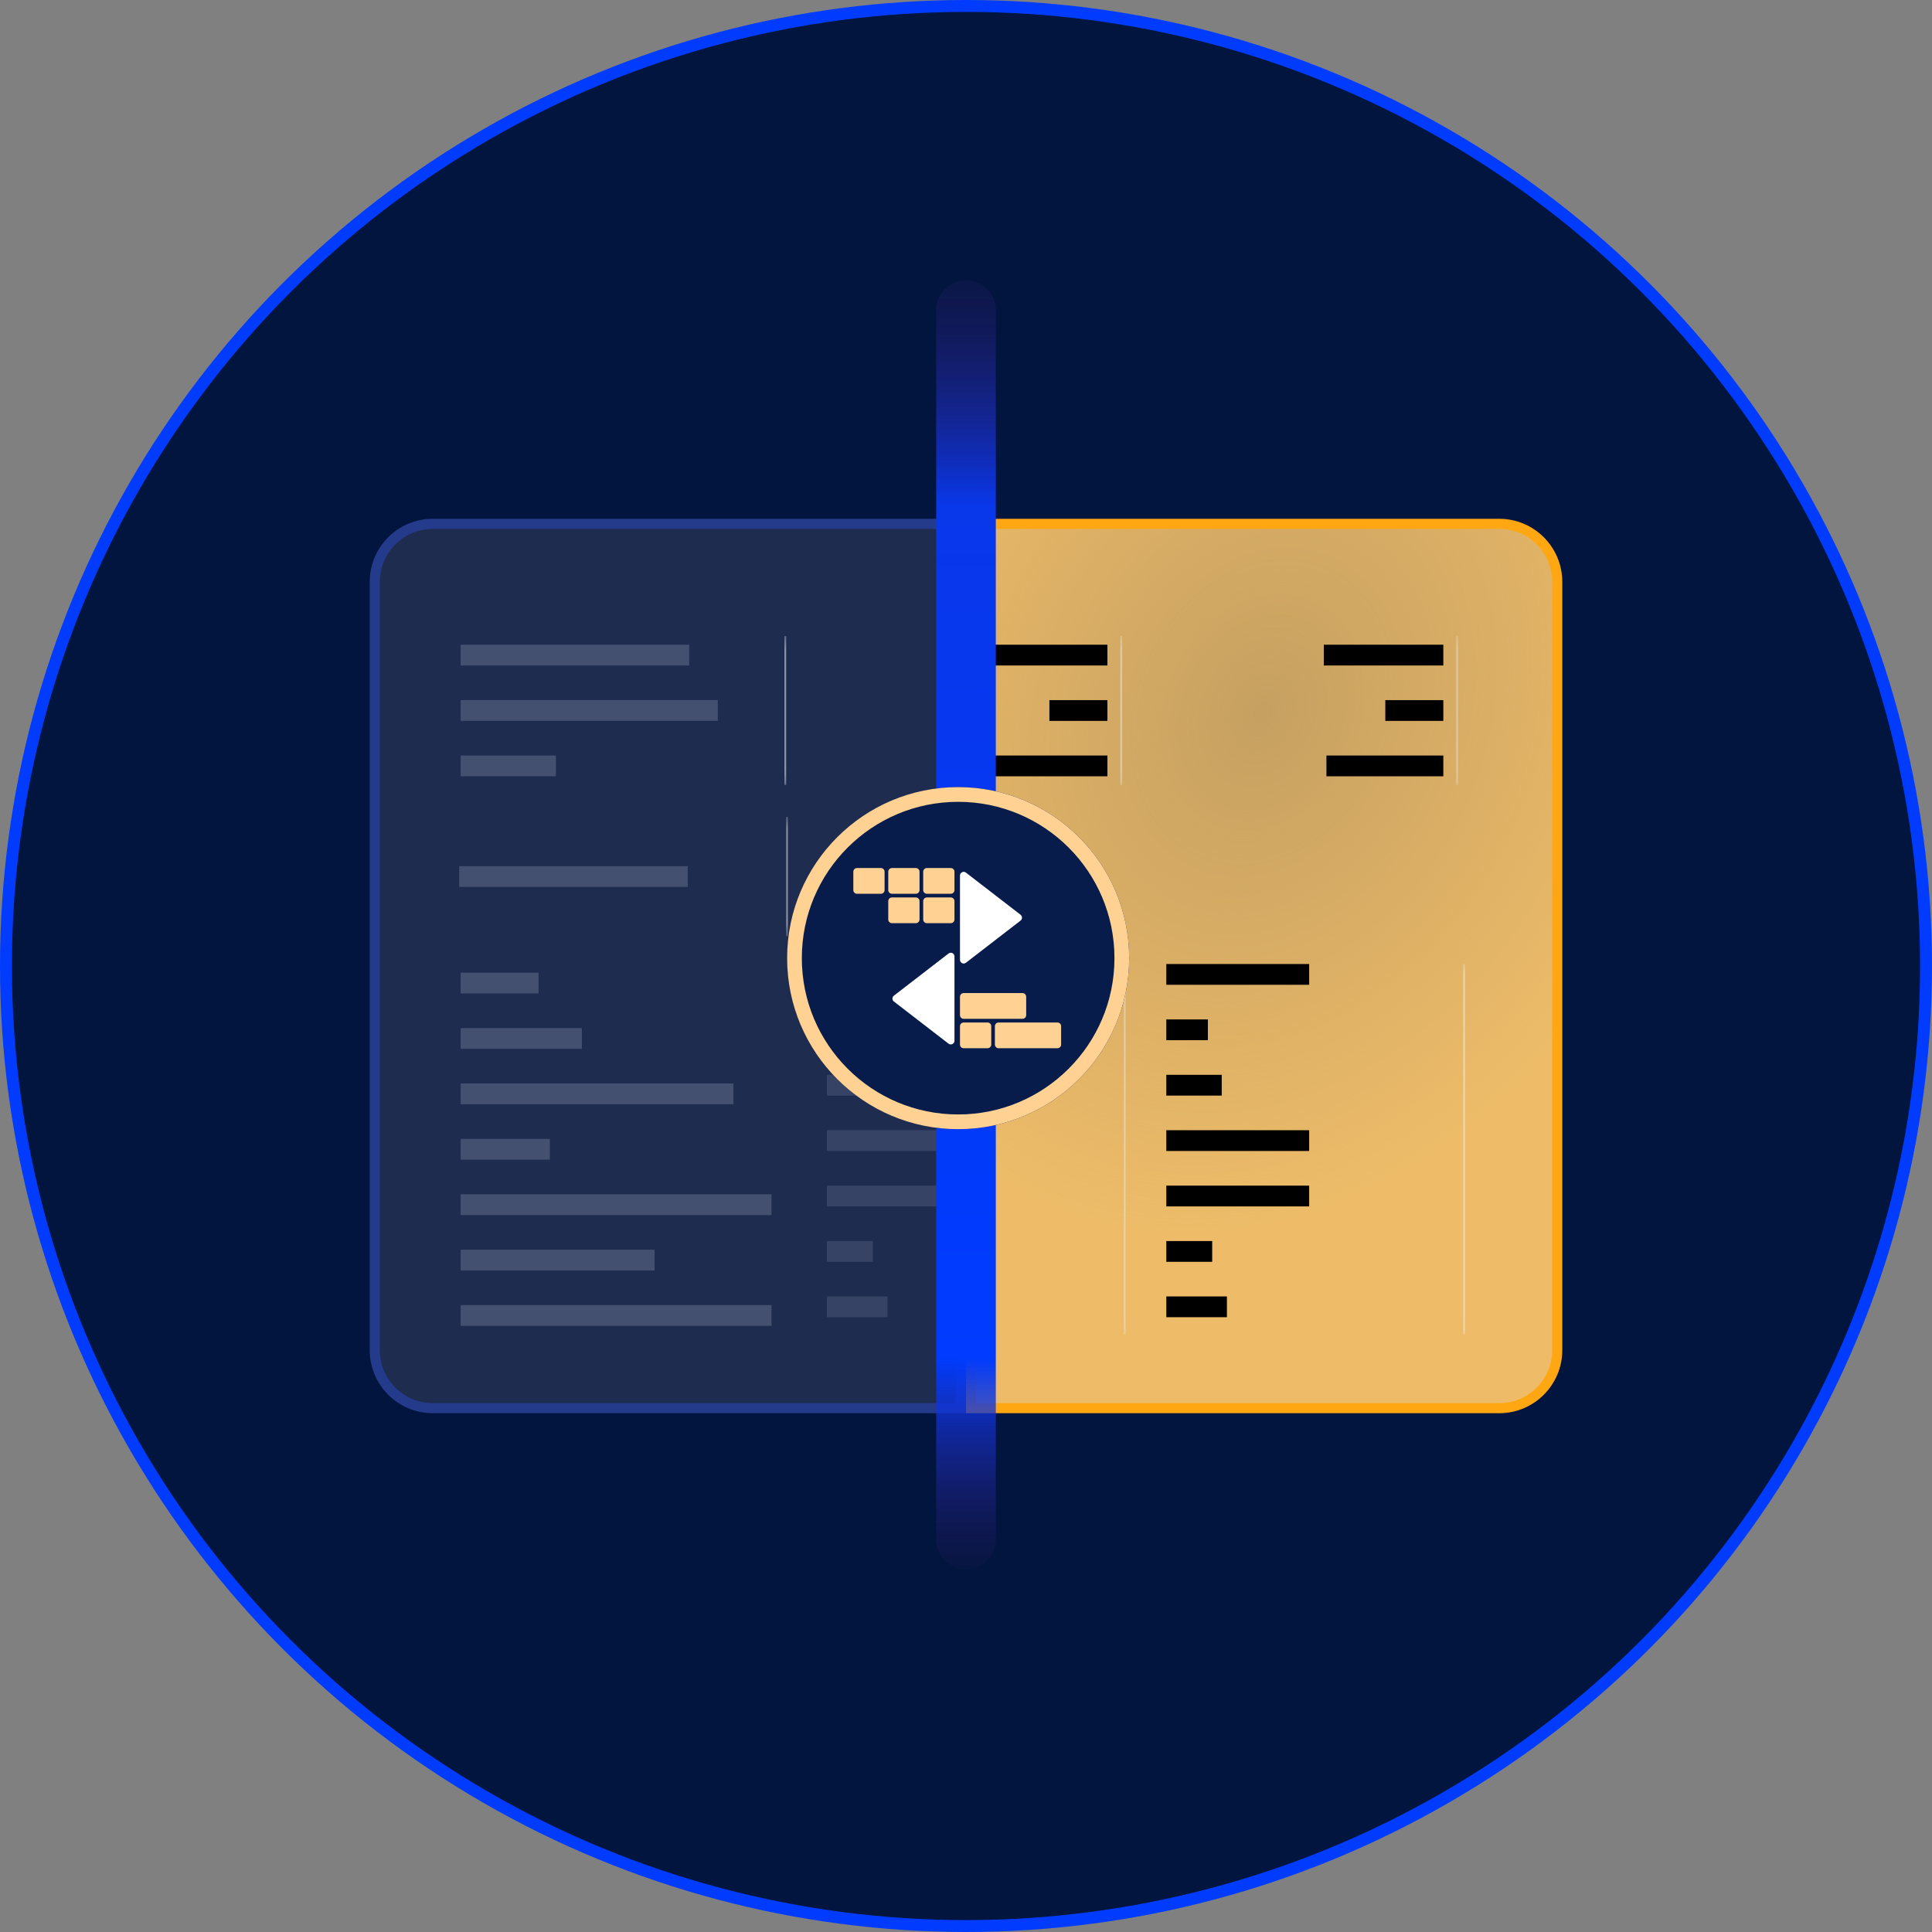 <svg xmlns="http://www.w3.org/2000/svg" width="162" height="162" viewBox="0 0 162 162" fill="none"><rect x="0" y="0" width="162" height="162" fill="#808080" stroke="none"/><circle cx="81" cy="81" r="80.5" fill="#02153E" stroke="#013CFE"></circle><path d="M31.424 48.791C31.424 46.103 33.603 43.924 36.291 43.924H80.576V118.076H36.291C33.603 118.076 31.424 115.897 31.424 113.208V48.791Z" fill="#1E2C50" stroke="#243B8B" stroke-width="0.847"></path><path d="M81.424 43.924H125.708C128.397 43.924 130.576 46.103 130.576 48.791V113.208C130.576 115.897 128.397 118.076 125.708 118.076H81.424V43.924Z" fill="#F7C36B" fill-opacity="0.8"></path><path d="M81.424 43.924H125.708C128.397 43.924 130.576 46.103 130.576 48.791V113.208C130.576 115.897 128.397 118.076 125.708 118.076H81.424V43.924Z" fill="url(#paint0_radial_2575_4748)" fill-opacity="0.8"></path><path d="M81.424 43.924H125.708C128.397 43.924 130.576 46.103 130.576 48.791V113.208C130.576 115.897 128.397 118.076 125.708 118.076H81.424V43.924Z" stroke="#FFA713" stroke-width="0.847"></path><mask id="path-5-inside-1_2575_4748" fill="white"><path d="M38.5 68.5H66V78.5H38.5V68.5Z"></path></mask><path d="M65.927 68.5V78.5H66.073V68.5H65.927Z" fill="#EBEBEB" mask="url(#path-5-inside-1_2575_4748)"></path><rect x="38.5" y="72.629" width="19.166" height="1.742" fill="#D9E1EB" fill-opacity="0.2"></rect><mask id="path-9-inside-2_2575_4748" fill="white"><path d="M38.627 53.334H65.852V65.819H38.627V53.334Z"></path></mask><path d="M65.779 53.334V65.819H65.924V53.334H65.779Z" fill="#EBEBEB" mask="url(#path-9-inside-2_2575_4748)"></path><rect x="38.627" y="54.06" width="19.166" height="1.742" fill="#D9E1EB" fill-opacity="0.2"></rect><rect x="38.627" y="58.706" width="21.562" height="1.742" fill="#D9E1EB" fill-opacity="0.2"></rect><rect x="38.627" y="63.351" width="7.986" height="1.742" fill="#D9E1EB" fill-opacity="0.2"></rect><mask id="path-14-inside-3_2575_4748" fill="white"><path d="M67.883 53.334H94.019V65.819H67.883V53.334Z"></path></mask><path d="M93.946 53.334V65.819H94.091V53.334H93.946Z" fill="#EBEBEB" mask="url(#path-14-inside-3_2575_4748)"></path><rect x="82.838" y="54.06" width="10.019" height="1.742" fill="black"></rect><rect x="87.993" y="58.706" width="4.864" height="1.742" fill="black"></rect><rect x="83.056" y="63.351" width="9.801" height="1.742" fill="black"></rect><mask id="path-19-inside-4_2575_4748" fill="white"><path d="M96.05 53.334H122.186V65.819H96.05V53.334Z"></path></mask><path d="M122.113 53.334V65.819H122.258V53.334H122.113Z" fill="#EBEBEB" mask="url(#path-19-inside-4_2575_4748)"></path><rect x="111.005" y="54.06" width="10.019" height="1.742" fill="black"></rect><rect x="116.16" y="58.706" width="4.864" height="1.742" fill="black"></rect><rect x="111.223" y="63.351" width="9.801" height="1.742" fill="black"></rect><rect x="38.627" y="81.56" width="6.534" height="1.742" fill="#D9E1EB" fill-opacity="0.2"></rect><rect x="38.627" y="86.206" width="10.164" height="1.742" fill="#D9E1EB" fill-opacity="0.2"></rect><rect x="38.627" y="90.851" width="22.869" height="1.742" fill="#D9E1EB" fill-opacity="0.2"></rect><rect x="38.627" y="95.497" width="7.478" height="1.742" fill="#D9E1EB" fill-opacity="0.2"></rect><rect x="38.627" y="100.142" width="26.063" height="1.742" fill="#D9E1EB" fill-opacity="0.2"></rect><rect x="38.627" y="104.788" width="16.262" height="1.742" fill="#D9E1EB" fill-opacity="0.2"></rect><rect x="38.627" y="109.433" width="26.063" height="1.742" fill="#D9E1EB" fill-opacity="0.2"></rect><mask id="path-32-inside-5_2575_4748" fill="white"><path d="M68.175 80.834H94.311V111.9H68.175V80.834Z"></path></mask><path d="M94.239 80.834V111.9H94.384V80.834H94.239Z" fill="#EBEBEB" mask="url(#path-32-inside-5_2575_4748)"></path><rect x="69.337" y="80.834" width="11.979" height="1.742" fill="#9FA4B5" fill-opacity="0.2"></rect><rect x="69.337" y="85.48" width="3.485" height="1.742" fill="#9FA4B5" fill-opacity="0.2"></rect><rect x="69.337" y="90.125" width="4.646" height="1.742" fill="#9FA4B5" fill-opacity="0.2"></rect><rect x="69.337" y="94.77" width="11.979" height="1.742" fill="#9FA4B5" fill-opacity="0.2"></rect><rect x="69.337" y="99.416" width="11.979" height="1.742" fill="#9FA4B5" fill-opacity="0.2"></rect><rect x="69.337" y="104.062" width="3.848" height="1.742" fill="#9FA4B5" fill-opacity="0.2"></rect><rect x="69.337" y="108.707" width="5.082" height="1.742" fill="#9FA4B5" fill-opacity="0.2"></rect><mask id="path-41-inside-6_2575_4748" fill="white"><path d="M96.634 80.834H122.77V111.9H96.634V80.834Z"></path></mask><path d="M122.698 80.834V111.9H122.843V80.834H122.698Z" fill="#EBEBEB" mask="url(#path-41-inside-6_2575_4748)"></path><rect x="97.796" y="80.834" width="11.979" height="1.742" fill="black"></rect><rect x="97.796" y="85.48" width="3.485" height="1.742" fill="black"></rect><rect x="97.796" y="90.125" width="4.646" height="1.742" fill="black"></rect><rect x="97.796" y="94.77" width="11.979" height="1.742" fill="black"></rect><rect x="97.796" y="99.416" width="11.979" height="1.742" fill="black"></rect><rect x="97.796" y="104.062" width="3.848" height="1.742" fill="black"></rect><rect x="97.796" y="108.707" width="5.082" height="1.742" fill="black"></rect><path d="M81 26L81 129.1" stroke="url(#paint1_linear_2575_4748)" stroke-width="5" stroke-linecap="round"></path><path d="M94.682 80.341C94.682 88.261 88.261 94.682 80.341 94.682C72.421 94.682 66 88.261 66 80.341C66 72.421 72.421 66 80.341 66C88.261 66 94.682 72.421 94.682 80.341Z" fill="#071C4B"></path><path fill-rule="evenodd" clip-rule="evenodd" d="M80.341 93.448C87.58 93.448 93.448 87.58 93.448 80.341C93.448 73.102 87.58 67.234 80.341 67.234C73.102 67.234 67.234 73.102 67.234 80.341C67.234 87.58 73.102 93.448 80.341 93.448ZM80.341 94.682C88.261 94.682 94.682 88.261 94.682 80.341C94.682 72.421 88.261 66 80.341 66C72.421 66 66 72.421 66 80.341C66 88.261 72.421 94.682 80.341 94.682Z" fill="#FFD193"></path><path d="M71.552 73.093C71.552 72.923 71.69 72.785 71.86 72.785H73.865C74.035 72.785 74.173 72.923 74.173 73.093V74.635C74.173 74.805 74.035 74.944 73.865 74.944H71.86C71.69 74.944 71.552 74.805 71.552 74.635V73.093Z" fill="#FFD193"></path><path d="M74.481 73.093C74.481 72.923 74.62 72.785 74.79 72.785H76.794C76.965 72.785 77.103 72.923 77.103 73.093V74.635C77.103 74.805 76.965 74.944 76.794 74.944H74.79C74.62 74.944 74.481 74.805 74.481 74.635V73.093Z" fill="#FFD193"></path><path d="M74.481 75.56C74.481 75.389 74.62 75.251 74.79 75.251H76.794C76.965 75.251 77.103 75.389 77.103 75.56V77.102C77.103 77.272 76.965 77.41 76.794 77.41H74.79C74.62 77.41 74.481 77.272 74.481 77.102V75.56Z" fill="#FFD193"></path><path d="M80.495 86.046C80.495 85.875 80.633 85.737 80.803 85.737H82.808C82.978 85.737 83.116 85.875 83.116 86.046V87.588C83.116 87.758 82.978 87.896 82.808 87.896H80.803C80.633 87.896 80.495 87.758 80.495 87.588V86.046Z" fill="#FFD193"></path><path d="M77.411 73.093C77.411 72.923 77.549 72.785 77.719 72.785H79.724C79.894 72.785 80.033 72.923 80.033 73.093V74.635C80.033 74.805 79.894 74.944 79.724 74.944H77.719C77.549 74.944 77.411 74.805 77.411 74.635V73.093Z" fill="#FFD193"></path><path d="M77.411 75.56C77.411 75.389 77.549 75.251 77.719 75.251H79.724C79.894 75.251 80.033 75.389 80.033 75.56V77.102C80.033 77.272 79.894 77.41 79.724 77.41H77.719C77.549 77.41 77.411 77.272 77.411 77.102V75.56Z" fill="#FFD193"></path><path d="M83.424 86.046C83.424 85.875 83.562 85.737 83.733 85.737H88.667C88.838 85.737 88.976 85.875 88.976 86.046V87.588C88.976 87.758 88.838 87.896 88.667 87.896H83.733C83.562 87.896 83.424 87.758 83.424 87.588V86.046Z" fill="#FFD193"></path><path d="M80.495 83.579C80.495 83.409 80.633 83.27 80.803 83.27H85.737C85.908 83.27 86.046 83.409 86.046 83.579V85.121C86.046 85.291 85.908 85.429 85.737 85.429H80.803C80.633 85.429 80.495 85.291 80.495 85.121V83.579Z" fill="#FFD193"></path><path d="M85.576 76.704C85.736 76.827 85.736 77.069 85.576 77.192L80.993 80.728C80.79 80.885 80.496 80.74 80.496 80.484L80.496 73.412C80.496 73.156 80.79 73.011 80.993 73.168L85.576 76.704Z" fill="white"></path><path d="M74.952 83.489C74.792 83.612 74.792 83.853 74.952 83.977L79.536 87.513C79.739 87.669 80.033 87.525 80.033 87.269L80.033 80.197C80.033 79.941 79.739 79.796 79.536 79.953L74.952 83.489Z" fill="white"></path><defs><radialGradient id="paint0_radial_2575_4748" cx="0" cy="0" r="1" gradientUnits="userSpaceOnUse" gradientTransform="translate(105.806 59.698) rotate(24.177) scale(35.758 45.071)"><stop stop-color="#F7C36B" stop-opacity="0"></stop><stop offset="1" stop-color="#F7C36B"></stop></radialGradient><linearGradient id="paint1_linear_2575_4748" x1="2.87219e+06" y1="132.37" x2="2.87219e+06" y2="20.875" gradientUnits="userSpaceOnUse"><stop stop-color="#3F1A66" stop-opacity="0"></stop><stop offset="0.169" stop-color="#003BFF"></stop><stop offset="0.804" stop-color="#0937EA"></stop><stop offset="1" stop-color="#3F1A66" stop-opacity="0"></stop></linearGradient></defs></svg>